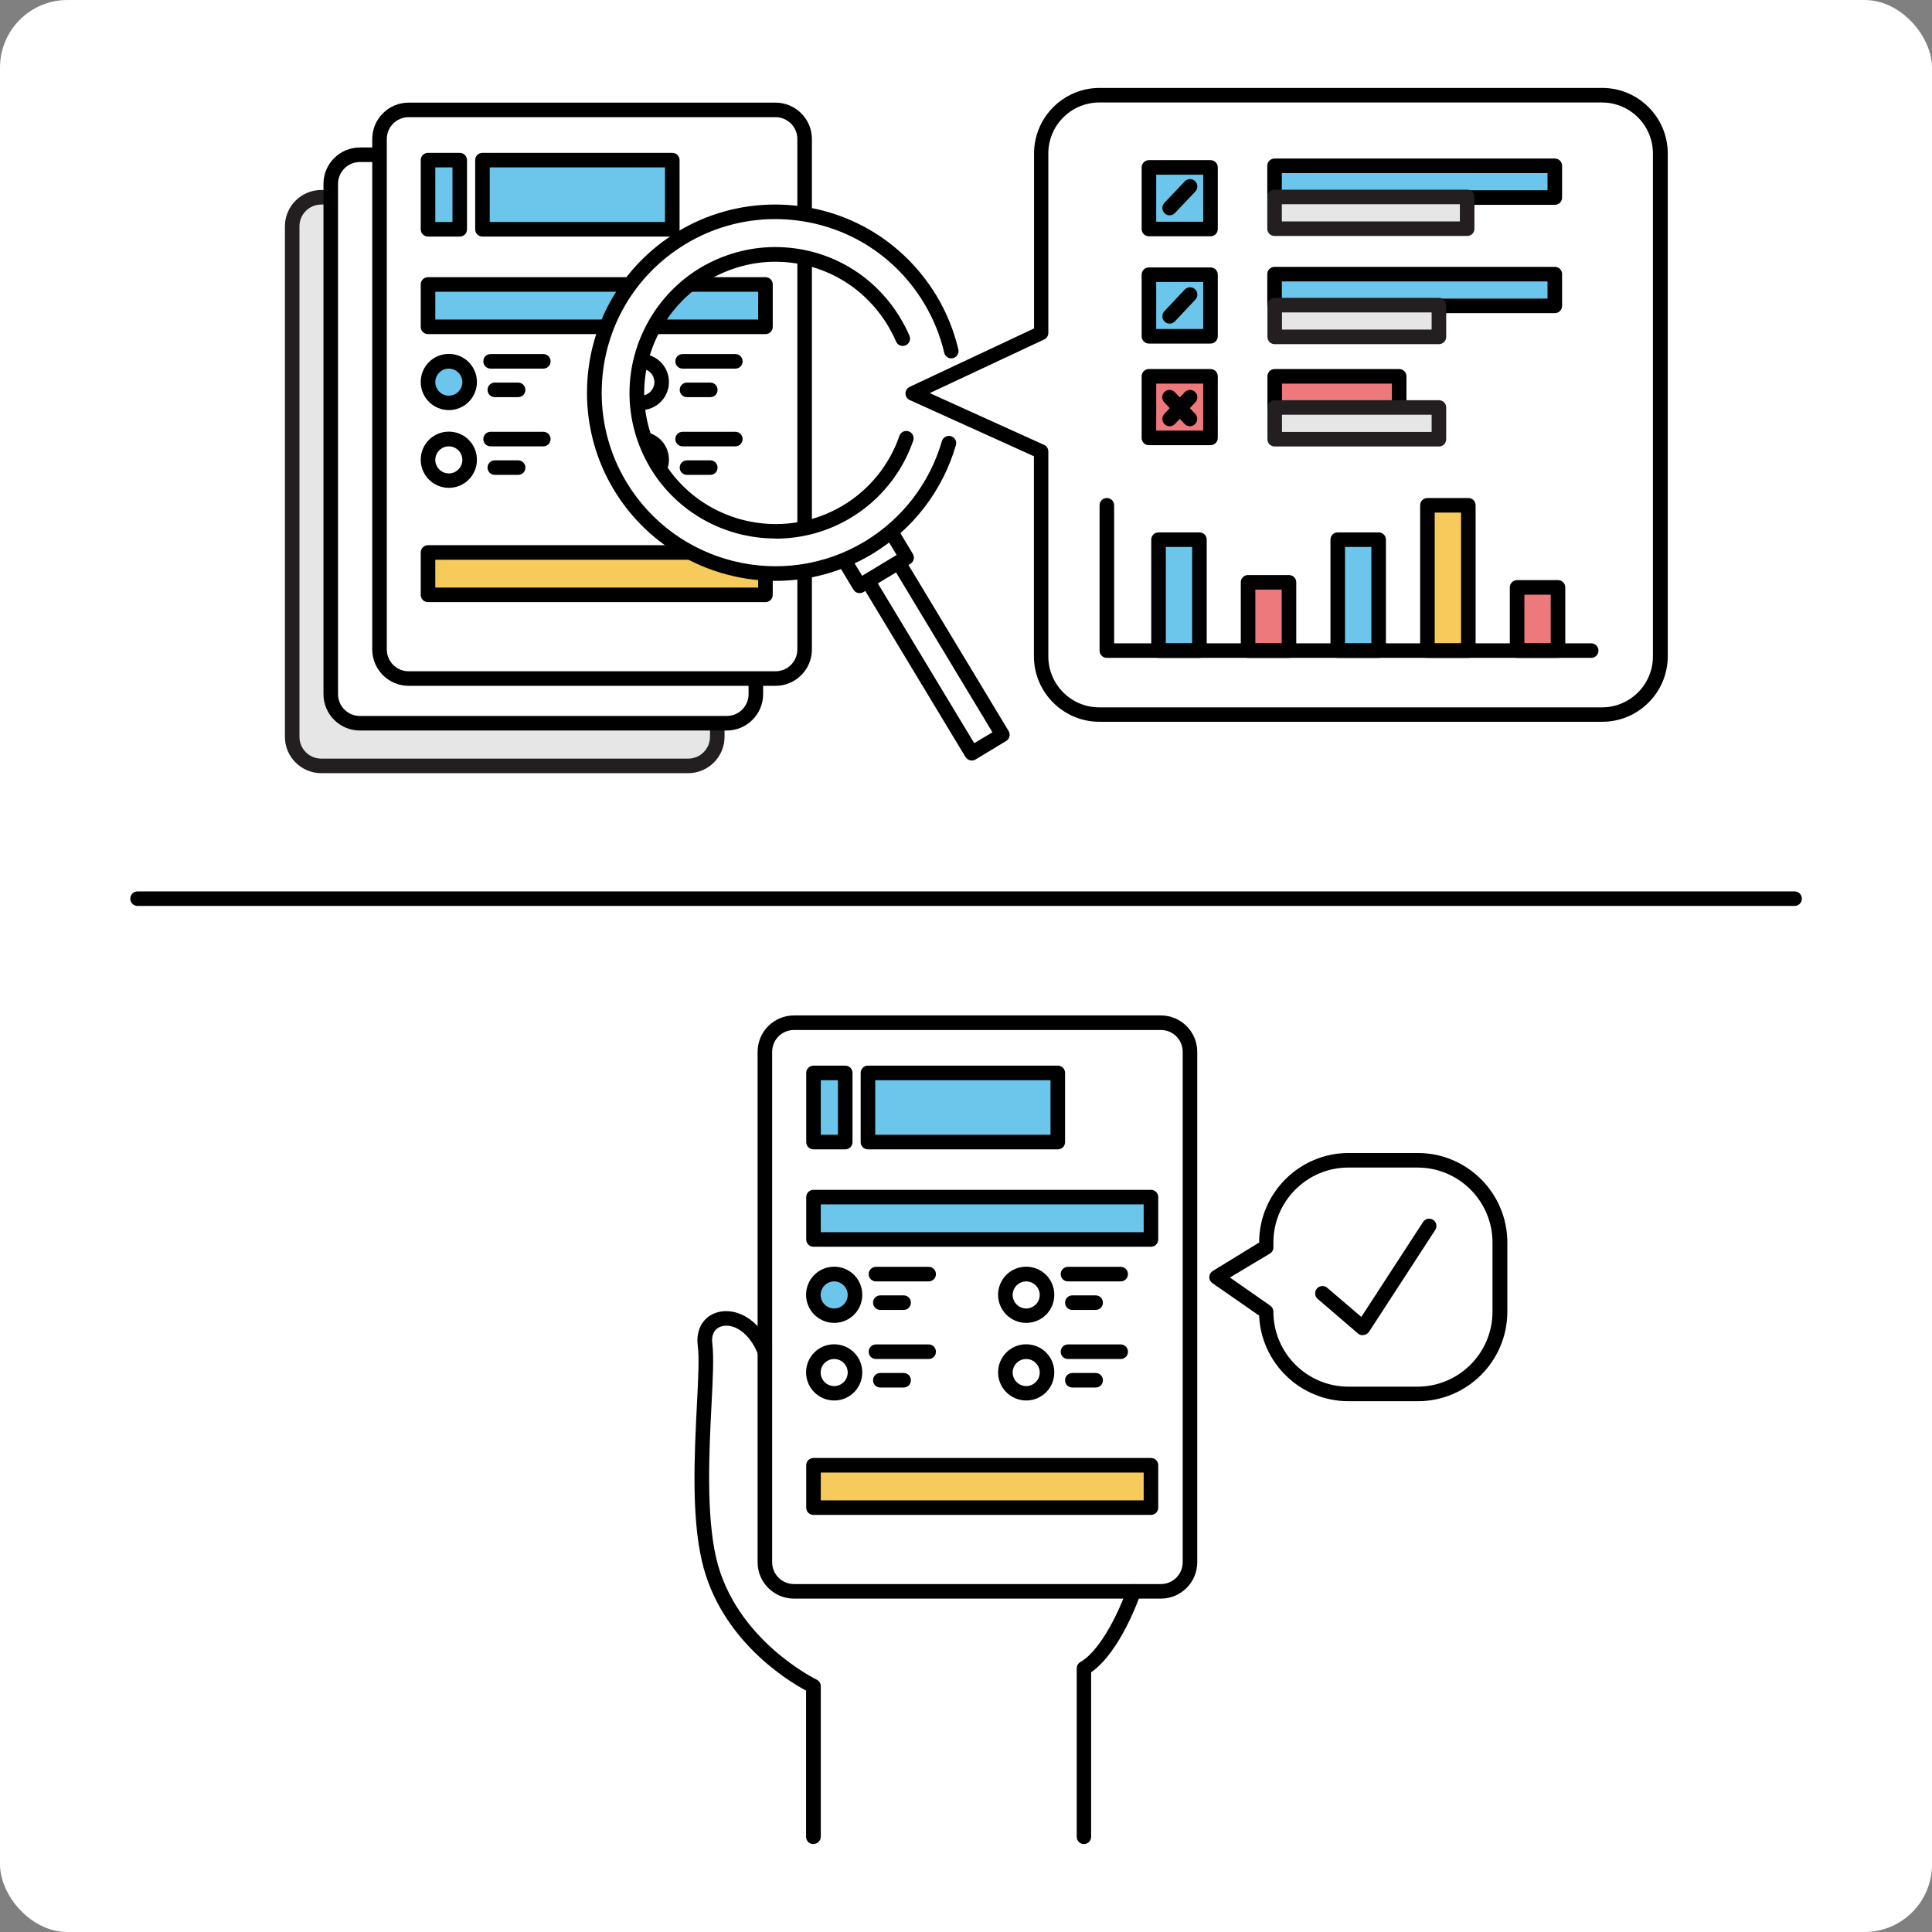 <?xml version="1.0" encoding="UTF-8"?><svg id="Layer_3" xmlns="http://www.w3.org/2000/svg" viewBox="0 0 132.71 132.71"><rect x="0" y="0" width="132.71" height="132.71" fill="#808080" stroke="none"/><defs><style>.cls-1{fill:#ed797d;}.cls-2{fill:#e6e6e6;}.cls-3{fill:#f6ca5b;}.cls-4{fill:#fff;}.cls-5{fill:#231f20;}.cls-6{fill:#6cc5eb;}</style></defs><rect class="cls-4" width="132.71" height="132.71" rx="4.64" ry="4.64"/><g><g><rect class="cls-2" x="20.07" y="13.56" width="29.2" height="39.06" rx="2" ry="2"/><path class="cls-5" d="M47.27,53.11H22.07c-1.38,0-2.5-1.12-2.5-2.5V15.55c0-1.38,1.12-2.5,2.5-2.5h25.2c1.38,0,2.5,1.12,2.5,2.5V50.61c0,1.38-1.12,2.5-2.5,2.5ZM22.07,14.05c-.83,0-1.5,.67-1.5,1.5V50.61c0,.83,.67,1.5,1.5,1.5h25.2c.83,0,1.5-.67,1.5-1.5V15.55c0-.83-.67-1.5-1.5-1.5H22.07Z"/></g><g><rect class="cls-4" x="22.72" y="10.63" width="29.2" height="39.06" rx="2" ry="2"/><path d="M49.92,50.18H24.72c-1.38,0-2.5-1.12-2.5-2.5V12.63c0-1.38,1.12-2.5,2.5-2.5h25.2c1.38,0,2.5,1.12,2.5,2.5V47.68c0,1.38-1.12,2.5-2.5,2.5ZM24.72,11.13c-.83,0-1.5,.67-1.5,1.5V47.68c0,.83,.67,1.5,1.5,1.5h25.2c.83,0,1.5-.67,1.5-1.5V12.63c0-.83-.67-1.5-1.5-1.5H24.72Z"/></g><g><g><rect class="cls-4" x="26.07" y="7.56" width="29.2" height="39.06" rx="2" ry="2"/><path d="M53.27,47.11H28.07c-1.38,0-2.5-1.12-2.5-2.5V9.55c0-1.38,1.12-2.5,2.5-2.5h25.2c1.38,0,2.5,1.12,2.5,2.5V44.61c0,1.38-1.12,2.5-2.5,2.5ZM28.07,8.05c-.83,0-1.5,.67-1.5,1.5V44.61c0,.83,.67,1.5,1.5,1.5h25.2c.83,0,1.5-.67,1.5-1.5V9.55c0-.83-.67-1.5-1.5-1.5H28.07Z"/></g><g><rect class="cls-6" x="29.4" y="11" width="2.18" height="4.75"/><path d="M31.58,16.25h-2.18c-.28,0-.5-.22-.5-.5v-4.75c0-.28,.22-.5,.5-.5h2.18c.28,0,.5,.22,.5,.5v4.75c0,.28-.22,.5-.5,.5Zm-1.68-1h1.18v-3.75h-1.18v3.75Z"/></g><g><rect class="cls-6" x="33.14" y="11" width="13.04" height="4.75"/><path d="M46.18,16.25h-13.04c-.28,0-.5-.22-.5-.5v-4.75c0-.28,.22-.5,.5-.5h13.04c.28,0,.5,.22,.5,.5v4.75c0,.28-.22,.5-.5,.5Zm-12.54-1h12.04v-3.75h-12.04v3.75Z"/></g><g><rect class="cls-6" x="29.4" y="19.54" width="23.18" height="2.91"/><path d="M52.58,22.95H29.4c-.28,0-.5-.22-.5-.5v-2.91c0-.28,.22-.5,.5-.5h23.18c.28,0,.5,.22,.5,.5v2.91c0,.28-.22,.5-.5,.5Zm-22.68-1h22.18v-1.91H29.9v1.91Z"/></g><g><rect class="cls-3" x="29.4" y="37.95" width="23.18" height="2.91"/><path d="M52.58,41.36H29.4c-.28,0-.5-.22-.5-.5v-2.91c0-.28,.22-.5,.5-.5h23.18c.28,0,.5,.22,.5,.5v2.91c0,.28-.22,.5-.5,.5Zm-22.68-1h22.18v-1.91H29.9v1.91Z"/></g><g><g><rect class="cls-6" x="29.4" y="24.82" width="2.85" height="2.85" rx="1.43" ry="1.43"/><path d="M30.83,28.17c-1.06,0-1.93-.86-1.93-1.93s.86-1.93,1.93-1.93,1.93,.86,1.93,1.93-.86,1.93-1.93,1.93Zm0-2.85c-.51,0-.93,.42-.93,.93s.42,.93,.93,.93,.93-.42,.93-.93-.42-.93-.93-.93Z"/></g><path d="M37.32,25.32h-3.62c-.28,0-.5-.22-.5-.5s.22-.5,.5-.5h3.62c.28,0,.5,.22,.5,.5s-.22,.5-.5,.5Z"/><path d="M35.59,27.28h-1.6c-.28,0-.5-.22-.5-.5s.22-.5,.5-.5h1.6c.28,0,.5,.22,.5,.5s-.22,.5-.5,.5Z"/></g><g><g><rect class="cls-4" x="42.6" y="24.82" width="2.85" height="2.85" rx="1.43" ry="1.43"/><path d="M44.02,28.17c-1.06,0-1.93-.86-1.93-1.93s.86-1.93,1.93-1.93,1.93,.86,1.93,1.93-.86,1.93-1.93,1.93Zm0-2.85c-.51,0-.93,.42-.93,.93s.42,.93,.93,.93,.93-.42,.93-.93-.42-.93-.93-.93Z"/></g><path d="M50.51,25.32h-3.62c-.28,0-.5-.22-.5-.5s.22-.5,.5-.5h3.62c.28,0,.5,.22,.5,.5s-.22,.5-.5,.5Z"/><path d="M48.79,27.28h-1.6c-.28,0-.5-.22-.5-.5s.22-.5,.5-.5h1.6c.28,0,.5,.22,.5,.5s-.22,.5-.5,.5Z"/></g><g><g><rect class="cls-4" x="29.4" y="30.16" width="2.85" height="2.85" rx="1.43" ry="1.43"/><path d="M30.83,33.51c-1.06,0-1.93-.86-1.93-1.93s.86-1.93,1.93-1.93,1.93,.86,1.93,1.93-.86,1.93-1.93,1.93Zm0-2.85c-.51,0-.93,.42-.93,.93s.42,.93,.93,.93,.93-.42,.93-.93-.42-.93-.93-.93Z"/></g><path d="M37.32,30.66h-3.62c-.28,0-.5-.22-.5-.5s.22-.5,.5-.5h3.62c.28,0,.5,.22,.5,.5s-.22,.5-.5,.5Z"/><path d="M35.59,32.62h-1.6c-.28,0-.5-.22-.5-.5s.22-.5,.5-.5h1.6c.28,0,.5,.22,.5,.5s-.22,.5-.5,.5Z"/></g><g><g><rect class="cls-4" x="42.6" y="30.16" width="2.85" height="2.85" rx="1.43" ry="1.43"/><path d="M44.02,33.51c-1.06,0-1.93-.86-1.93-1.93s.86-1.93,1.93-1.93,1.93,.86,1.93,1.93-.86,1.93-1.93,1.93Zm0-2.85c-.51,0-.93,.42-.93,.93s.42,.93,.93,.93,.93-.42,.93-.93-.42-.93-.93-.93Z"/></g><path d="M50.51,30.66h-3.62c-.28,0-.5-.22-.5-.5s.22-.5,.5-.5h3.62c.28,0,.5,.22,.5,.5s-.22,.5-.5,.5Z"/><path d="M48.79,32.62h-1.6c-.28,0-.5-.22-.5-.5s.22-.5,.5-.5h1.6c.28,0,.5,.22,.5,.5s-.22,.5-.5,.5Z"/></g></g><g><g><rect class="cls-4" x="52.54" y="70.25" width="29.2" height="39.06" rx="2" ry="2"/><path d="M79.74,109.81h-25.2c-1.38,0-2.5-1.12-2.5-2.5v-35.06c0-1.38,1.12-2.5,2.5-2.5h25.2c1.38,0,2.5,1.12,2.5,2.5v35.06c0,1.38-1.12,2.5-2.5,2.5Zm-25.2-39.06c-.83,0-1.5,.67-1.5,1.5v35.06c0,.83,.67,1.5,1.5,1.5h25.2c.83,0,1.5-.67,1.5-1.5v-35.06c0-.83-.67-1.5-1.5-1.5h-25.2Z"/></g><g><rect class="cls-6" x="55.87" y="73.7" width="2.18" height="4.75"/><path d="M58.06,78.95h-2.18c-.28,0-.5-.22-.5-.5v-4.75c0-.28,.22-.5,.5-.5h2.18c.28,0,.5,.22,.5,.5v4.75c0,.28-.22,.5-.5,.5Zm-1.68-1h1.18v-3.75h-1.18v3.75Z"/></g><g><rect class="cls-6" x="59.62" y="73.7" width="13.04" height="4.75"/><path d="M72.66,78.95h-13.04c-.28,0-.5-.22-.5-.5v-4.75c0-.28,.22-.5,.5-.5h13.04c.28,0,.5,.22,.5,.5v4.75c0,.28-.22,.5-.5,.5Zm-12.54-1h12.04v-3.75h-12.04v3.75Z"/></g><g><rect class="cls-6" x="55.87" y="82.23" width="23.18" height="2.91"/><path d="M79.06,85.64h-23.18c-.28,0-.5-.22-.5-.5v-2.91c0-.28,.22-.5,.5-.5h23.18c.28,0,.5,.22,.5,.5v2.91c0,.28-.22,.5-.5,.5Zm-22.68-1h22.18v-1.91h-22.18v1.91Z"/></g><g><rect class="cls-3" x="55.87" y="100.65" width="23.18" height="2.91"/><path d="M79.06,104.06h-23.18c-.28,0-.5-.22-.5-.5v-2.91c0-.28,.22-.5,.5-.5h23.18c.28,0,.5,.22,.5,.5v2.91c0,.28-.22,.5-.5,.5Zm-22.68-1h22.18v-1.91h-22.18v1.91Z"/></g><g><g><rect class="cls-6" x="55.87" y="87.52" width="2.85" height="2.85" rx="1.43" ry="1.43"/><path d="M57.3,90.87c-1.06,0-1.93-.86-1.93-1.93s.86-1.93,1.93-1.93,1.93,.86,1.93,1.93-.86,1.93-1.93,1.93Zm0-2.85c-.51,0-.93,.42-.93,.93s.42,.93,.93,.93,.93-.42,.93-.93-.42-.93-.93-.93Z"/></g><path d="M63.79,88.02h-3.62c-.28,0-.5-.22-.5-.5s.22-.5,.5-.5h3.62c.28,0,.5,.22,.5,.5s-.22,.5-.5,.5Z"/><path d="M62.07,89.98h-1.6c-.28,0-.5-.22-.5-.5s.22-.5,.5-.5h1.6c.28,0,.5,.22,.5,.5s-.22,.5-.5,.5Z"/></g><g><g><rect class="cls-4" x="69.07" y="87.52" width="2.85" height="2.85" rx="1.43" ry="1.43"/><path d="M70.49,90.87c-1.06,0-1.93-.86-1.93-1.93s.86-1.93,1.93-1.93,1.93,.86,1.93,1.93-.86,1.93-1.93,1.93Zm0-2.85c-.51,0-.93,.42-.93,.93s.42,.93,.93,.93,.93-.42,.93-.93-.42-.93-.93-.93Z"/></g><path d="M76.98,88.02h-3.62c-.28,0-.5-.22-.5-.5s.22-.5,.5-.5h3.62c.28,0,.5,.22,.5,.5s-.22,.5-.5,.5Z"/><path d="M75.26,89.98h-1.6c-.28,0-.5-.22-.5-.5s.22-.5,.5-.5h1.6c.28,0,.5,.22,.5,.5s-.22,.5-.5,.5Z"/></g><g><g><rect class="cls-4" x="55.87" y="92.85" width="2.85" height="2.85" rx="1.43" ry="1.43"/><path d="M57.3,96.2c-1.06,0-1.93-.86-1.93-1.93s.86-1.93,1.93-1.93,1.93,.86,1.93,1.93-.86,1.93-1.93,1.93Zm0-2.85c-.51,0-.93,.42-.93,.93s.42,.93,.93,.93,.93-.42,.93-.93-.42-.93-.93-.93Z"/></g><path d="M63.79,93.35h-3.62c-.28,0-.5-.22-.5-.5s.22-.5,.5-.5h3.62c.28,0,.5,.22,.5,.5s-.22,.5-.5,.5Z"/><path d="M62.07,95.31h-1.6c-.28,0-.5-.22-.5-.5s.22-.5,.5-.5h1.6c.28,0,.5,.22,.5,.5s-.22,.5-.5,.5Z"/></g><g><g><rect class="cls-4" x="69.07" y="92.85" width="2.85" height="2.85" rx="1.43" ry="1.43"/><path d="M70.49,96.2c-1.06,0-1.93-.86-1.93-1.93s.86-1.93,1.93-1.93,1.93,.86,1.93,1.93-.86,1.93-1.93,1.93Zm0-2.85c-.51,0-.93,.42-.93,.93s.42,.93,.93,.93,.93-.42,.93-.93-.42-.93-.93-.93Z"/></g><path d="M76.98,93.35h-3.62c-.28,0-.5-.22-.5-.5s.22-.5,.5-.5h3.62c.28,0,.5,.22,.5,.5s-.22,.5-.5,.5Z"/><path d="M75.26,95.31h-1.6c-.28,0-.5-.22-.5-.5s.22-.5,.5-.5h1.6c.28,0,.5,.22,.5,.5s-.22,.5-.5,.5Z"/></g></g><g><g><rect class="cls-4" x="61.92" y="34.38" width="2.46" height="18.02" transform="translate(-13.34 38.84) rotate(-31.09)"/><path d="M66.75,52.24c-.17,0-.33-.09-.43-.24l-9.31-15.43c-.14-.24-.07-.54,.17-.69l2.1-1.27c.11-.07,.25-.09,.38-.06,.13,.03,.24,.11,.31,.23l9.31,15.43c.07,.11,.09,.25,.06,.38s-.11,.24-.23,.31l-2.1,1.27c-.08,.05-.17,.07-.26,.07Zm-8.62-15.76l8.79,14.57,1.25-.75-8.79-14.58-1.25,.75Z"/></g><g><rect class="cls-4" x="58.02" y="36.55" width="3.77" height="2.93" transform="translate(-11.03 36.4) rotate(-31.09)"/><path d="M59.05,40.74s-.08,0-.12-.01c-.13-.03-.24-.11-.31-.23l-1.51-2.51c-.14-.24-.07-.54,.17-.69l3.22-1.94c.24-.14,.54-.07,.69,.17l1.51,2.51c.07,.11,.09,.25,.06,.38s-.11,.24-.23,.31l-3.22,1.94c-.08,.05-.17,.07-.26,.07Zm-.83-2.84l1,1.65,2.37-1.43-1-1.65-2.37,1.43Z"/></g><g><path class="cls-4" d="M65.34,24.12c-.29-1.22-.77-2.42-1.45-3.55-2.34-3.87-6.45-6.01-10.66-6.01-2.19,0-4.4,.57-6.4,1.78-3.87,2.34-6.01,6.45-6.01,10.66,0,2.19,.57,4.4,1.78,6.4,3.55,5.88,11.18,7.77,17.06,4.23,2.79-1.68,4.68-4.29,5.52-7.18m-2.94-.36c-.7,2.03-2.09,3.84-4.08,5.04-4.5,2.71-10.35,1.26-13.06-3.23-.93-1.54-1.37-3.23-1.37-4.9,0-3.22,1.64-6.37,4.6-8.16,1.54-.92,3.23-1.37,4.9-1.37,3.23,0,6.37,1.65,8.16,4.61,.23,.38,.43,.77,.61,1.17"/><path d="M53.27,39.9c-4.39,0-8.67-2.23-11.1-6.25-1.21-2-1.85-4.31-1.85-6.66,0-4.58,2.34-8.72,6.25-11.09,2-1.21,4.31-1.85,6.66-1.85,4.58,0,8.72,2.34,11.09,6.25,.7,1.16,1.2,2.4,1.51,3.7,.06,.27-.1,.54-.37,.6-.27,.07-.54-.1-.6-.37-.28-1.2-.75-2.34-1.39-3.41-2.18-3.61-6.01-5.77-10.23-5.77-2.17,0-4.29,.59-6.14,1.71-3.61,2.18-5.77,6.01-5.77,10.23,0,2.17,.59,4.29,1.71,6.14,3.4,5.63,10.74,7.45,16.37,4.06,2.57-1.56,4.45-4,5.29-6.89,.08-.26,.35-.42,.62-.34,.27,.08,.42,.35,.34,.62-.91,3.13-2.95,5.78-5.74,7.47-2.08,1.25-4.38,1.85-6.65,1.85Zm0-2.91c-3.4,0-6.71-1.72-8.59-4.83-.94-1.56-1.44-3.35-1.44-5.16,0-3.49,1.85-6.78,4.84-8.59,1.58-.94,3.36-1.44,5.16-1.44,3.54,0,6.75,1.81,8.59,4.85,.24,.4,.46,.81,.64,1.24,.11,.25,0,.55-.26,.66-.25,.11-.55,0-.66-.26-.16-.38-.36-.75-.57-1.11-1.66-2.74-4.55-4.37-7.73-4.37-1.61,0-3.22,.45-4.64,1.3-2.69,1.62-4.36,4.59-4.36,7.73,0,1.63,.45,3.24,1.3,4.64,2.57,4.25,8.12,5.62,12.37,3.06,1.8-1.08,3.18-2.78,3.86-4.77,.09-.26,.37-.4,.64-.31,.26,.09,.4,.38,.31,.64-.76,2.21-2.29,4.1-4.29,5.3-1.61,.97-3.4,1.43-5.15,1.43Z"/></g></g><g><g><path class="cls-4" d="M110.05,49.08h-34.53c-2.21,0-4-1.79-4-4v-14.07l-8.83-4,8.83-4.14V10.54c0-2.21,1.79-4,4-4h34.53c2.21,0,4,1.79,4,4V45.08c0,2.21-1.79,4-4,4Z"/><path d="M110.05,49.58h-34.53c-2.48,0-4.5-2.02-4.5-4.5v-13.74l-8.53-3.86c-.18-.08-.29-.26-.29-.45,0-.2,.11-.37,.29-.46l8.54-4.01V10.54c0-2.48,2.02-4.5,4.5-4.5h34.53c2.48,0,4.5,2.02,4.5,4.5V45.08c0,2.48-2.02,4.5-4.5,4.5ZM63.88,27.01l7.84,3.55c.18,.08,.29,.26,.29,.46v14.07c0,1.93,1.57,3.5,3.5,3.5h34.53c1.93,0,3.5-1.57,3.5-3.5V10.54c0-1.93-1.57-3.5-3.5-3.5h-34.53c-1.93,0-3.5,1.57-3.5,3.5v12.33c0,.19-.11,.37-.29,.45l-7.85,3.68Z"/></g><g><rect class="cls-6" x="78.91" y="11.5" width="4.23" height="4.23"/><path d="M83.15,16.23h-4.23c-.28,0-.5-.22-.5-.5v-4.23c0-.28,.22-.5,.5-.5h4.23c.28,0,.5,.22,.5,.5v4.23c0,.28-.22,.5-.5,.5Zm-3.73-1h3.23v-3.23h-3.23v3.23Z"/></g><g><rect class="cls-6" x="78.91" y="18.87" width="4.23" height="4.23"/><path d="M83.15,23.6h-4.23c-.28,0-.5-.22-.5-.5v-4.23c0-.28,.22-.5,.5-.5h4.23c.28,0,.5,.22,.5,.5v4.23c0,.28-.22,.5-.5,.5Zm-3.73-1h3.23v-3.23h-3.23v3.23Z"/></g><g><rect class="cls-1" x="87.56" y="25.85" width="8.55" height="2.18"/><path d="M96.11,28.53h-8.55c-.28,0-.5-.22-.5-.5v-2.18c0-.28,.22-.5,.5-.5h8.55c.28,0,.5,.22,.5,.5v2.18c0,.28-.22,.5-.5,.5Zm-8.05-1h7.55v-1.18h-7.55v1.18Z"/></g><g><rect class="cls-2" x="87.56" y="27.99" width="11.28" height="2.18"/><path class="cls-5" d="M98.84,30.67h-11.28c-.28,0-.5-.22-.5-.5v-2.18c0-.28,.22-.5,.5-.5h11.28c.28,0,.5,.22,.5,.5v2.18c0,.28-.22,.5-.5,.5Zm-10.78-1h10.28v-1.18h-10.28v1.18Z"/></g><g><rect class="cls-6" x="87.56" y="18.82" width="19.25" height="2.18"/><path d="M106.8,21.51h-19.25c-.28,0-.5-.22-.5-.5v-2.18c0-.28,.22-.5,.5-.5h19.25c.28,0,.5,.22,.5,.5v2.18c0,.28-.22,.5-.5,.5Zm-18.75-1h18.25v-1.18h-18.25v1.18Z"/></g><g><rect class="cls-2" x="87.56" y="20.96" width="11.28" height="2.18"/><path class="cls-5" d="M98.84,23.64h-11.28c-.28,0-.5-.22-.5-.5v-2.18c0-.28,.22-.5,.5-.5h11.28c.28,0,.5,.22,.5,.5v2.18c0,.28-.22,.5-.5,.5Zm-10.78-1h10.28v-1.18h-10.28v1.18Z"/></g><g><rect class="cls-6" x="87.56" y="11.39" width="19.25" height="2.18"/><path d="M106.8,14.07h-19.25c-.28,0-.5-.22-.5-.5v-2.18c0-.28,.22-.5,.5-.5h19.25c.28,0,.5,.22,.5,.5v2.18c0,.28-.22,.5-.5,.5Zm-18.75-1h18.25v-1.18h-18.25v1.18Z"/></g><g><rect class="cls-2" x="87.56" y="13.53" width="13.23" height="2.18"/><path class="cls-5" d="M100.78,16.21h-13.23c-.28,0-.5-.22-.5-.5v-2.18c0-.28,.22-.5,.5-.5h13.23c.28,0,.5,.22,.5,.5v2.18c0,.28-.22,.5-.5,.5Zm-12.73-1h12.23v-1.18h-12.23v1.18Z"/></g><g><rect class="cls-1" x="78.91" y="25.85" width="4.23" height="4.23"/><path d="M83.15,30.58h-4.23c-.28,0-.5-.22-.5-.5v-4.23c0-.28,.22-.5,.5-.5h4.23c.28,0,.5,.22,.5,.5v4.23c0,.28-.22,.5-.5,.5Zm-3.73-1h3.23v-3.23h-3.23v3.23Z"/></g><g><line class="cls-4" x1="80.34" y1="14.29" x2="81.74" y2="12.81"/><path d="M80.34,14.79c-.12,0-.25-.04-.34-.14-.2-.19-.21-.51-.02-.71l1.4-1.48c.19-.2,.51-.21,.71-.02,.2,.19,.21,.51,.02,.71l-1.4,1.48c-.1,.1-.23,.16-.36,.16Z"/></g><g><line class="cls-4" x1="80.34" y1="21.73" x2="81.74" y2="20.24"/><path d="M80.34,22.23c-.12,0-.25-.04-.34-.14-.2-.19-.21-.51-.02-.71l1.4-1.49c.19-.2,.51-.21,.71-.02,.2,.19,.21,.51,.02,.71l-1.4,1.49c-.1,.1-.23,.16-.36,.16Z"/></g><g><line class="cls-4" x1="80.34" y1="28.78" x2="81.74" y2="27.29"/><path d="M80.34,29.28c-.12,0-.25-.04-.34-.14-.2-.19-.21-.51-.02-.71l1.4-1.49c.19-.2,.51-.21,.71-.02,.2,.19,.21,.51,.02,.71l-1.4,1.49c-.1,.1-.23,.16-.36,.16Z"/></g><g><line class="cls-4" x1="81.73" y1="28.78" x2="80.33" y2="27.29"/><path d="M81.73,29.28c-.13,0-.27-.05-.36-.16l-1.4-1.49c-.19-.2-.18-.52,.02-.71s.52-.18,.71,.02l1.4,1.49c.19,.2,.18,.52-.02,.71-.1,.09-.22,.14-.34,.14Z"/></g><g><rect class="cls-6" x="79.57" y="37.06" width="2.81" height="7.62"/><path d="M82.39,45.19h-2.81c-.28,0-.5-.22-.5-.5v-7.62c0-.28,.22-.5,.5-.5h2.81c.28,0,.5,.22,.5,.5v7.62c0,.28-.22,.5-.5,.5Zm-2.31-1h1.81v-6.62h-1.81v6.62Z"/></g><g><rect class="cls-1" x="85.73" y="39.99" width="2.81" height="4.69"/><path d="M88.54,45.19h-2.81c-.28,0-.5-.22-.5-.5v-4.69c0-.28,.22-.5,.5-.5h2.81c.28,0,.5,.22,.5,.5v4.69c0,.28-.22,.5-.5,.5Zm-2.31-1h1.81v-3.69h-1.81v3.69Z"/></g><g><rect class="cls-6" x="91.89" y="37.06" width="2.81" height="7.62"/><path d="M94.7,45.19h-2.81c-.28,0-.5-.22-.5-.5v-7.62c0-.28,.22-.5,.5-.5h2.81c.28,0,.5,.22,.5,.5v7.62c0,.28-.22,.5-.5,.5Zm-2.31-1h1.81v-6.62h-1.81v6.62Z"/></g><g><rect class="cls-3" x="98.04" y="34.71" width="2.81" height="9.98"/><path d="M100.86,45.19h-2.81c-.28,0-.5-.22-.5-.5v-9.98c0-.28,.22-.5,.5-.5h2.81c.28,0,.5,.22,.5,.5v9.98c0,.28-.22,.5-.5,.5Zm-2.31-1h1.81v-8.98h-1.81v8.98Z"/></g><g><rect class="cls-1" x="104.2" y="40.35" width="2.81" height="4.34"/><path d="M107.02,45.19h-2.81c-.28,0-.5-.22-.5-.5v-4.34c0-.28,.22-.5,.5-.5h2.81c.28,0,.5,.22,.5,.5v4.34c0,.28-.22,.5-.5,.5Zm-2.31-1h1.81v-3.34h-1.81v3.34Z"/></g><path d="M109.3,45.19h-33.27c-.28,0-.5-.22-.5-.5v-9.98c0-.28,.22-.5,.5-.5s.5,.22,.5,.5v9.48h32.77c.28,0,.5,.22,.5,.5s-.22,.5-.5,.5Z"/></g><g><path class="cls-4" d="M97.38,95.75h-4.75c-3.12,0-5.65-2.53-5.65-5.65h0s-3.42-2.38-3.42-2.38l3.42-2.04v-.33c0-3.12,2.53-5.65,5.65-5.65h4.75c3.12,0,5.65,2.53,5.65,5.65v4.75c0,3.12-2.53,5.65-5.65,5.65Z"/><path d="M97.38,96.25h-4.75c-3.3,0-6-2.62-6.14-5.88l-3.21-2.23c-.14-.1-.22-.26-.21-.43,0-.17,.1-.32,.24-.41l3.18-1.95c0-3.39,2.76-6.15,6.15-6.15h4.75c3.39,0,6.15,2.76,6.15,6.15v4.75c0,3.39-2.76,6.15-6.15,6.15Zm-12.9-8.5l2.78,1.94c.13,.09,.21,.25,.21,.41,0,2.84,2.31,5.15,5.15,5.15h4.75c2.84,0,5.15-2.31,5.15-5.15v-4.75c0-2.84-2.31-5.15-5.15-5.15h-4.75c-2.84,0-5.15,2.31-5.15,5.15v.33c0,.18-.09,.34-.24,.43l-2.76,1.65Z"/></g><path d="M93.61,91.72c-.12,0-.23-.04-.33-.12l-2.77-2.38c-.21-.18-.23-.5-.05-.71,.18-.21,.5-.23,.71-.05l2.34,2,4.24-6.52c.15-.23,.46-.3,.69-.15,.23,.15,.3,.46,.15,.69l-4.55,7c-.08,.12-.21,.2-.35,.22-.02,0-.05,0-.07,0Z"/><path d="M55.87,126.67c-.28,0-.5-.22-.5-.5v-10.04c-1.22-.65-5.91-3.48-7.16-8.91-.72-3.12-.51-7.33-.34-10.71,.09-1.76,.17-3.29,.06-4.07-.15-1.14,.4-2.05,1.4-2.31,1.16-.3,2.8,.36,3.67,2.53,.1,.26-.02,.55-.28,.65-.26,.1-.55-.02-.65-.28-.61-1.54-1.71-2.14-2.48-1.93-.5,.13-.75,.58-.66,1.21,.11,.87,.04,2.36-.06,4.25-.16,3.14-.37,7.45,.32,10.44,1.3,5.64,6.85,8.35,6.9,8.37,.17,.08,.29,.26,.29,.45v10.34c0,.28-.22,.5-.5,.5Z"/><path d="M74.46,126.67c-.28,0-.5-.22-.5-.5v-11.57c0-.18,.09-.34,.25-.43,1.54-.9,2.83-3.93,3.2-5.02,.09-.26,.37-.4,.63-.31,.26,.09,.4,.37,.31,.63-.06,.17-1.36,3.98-3.4,5.4v11.3c0,.28-.22,.5-.5,.5Z"/><path d="M123.27,62.23H9.45c-.28,0-.5-.22-.5-.5s.22-.5,.5-.5H123.27c.28,0,.5,.22,.5,.5s-.22,.5-.5,.5Z"/></g></svg>